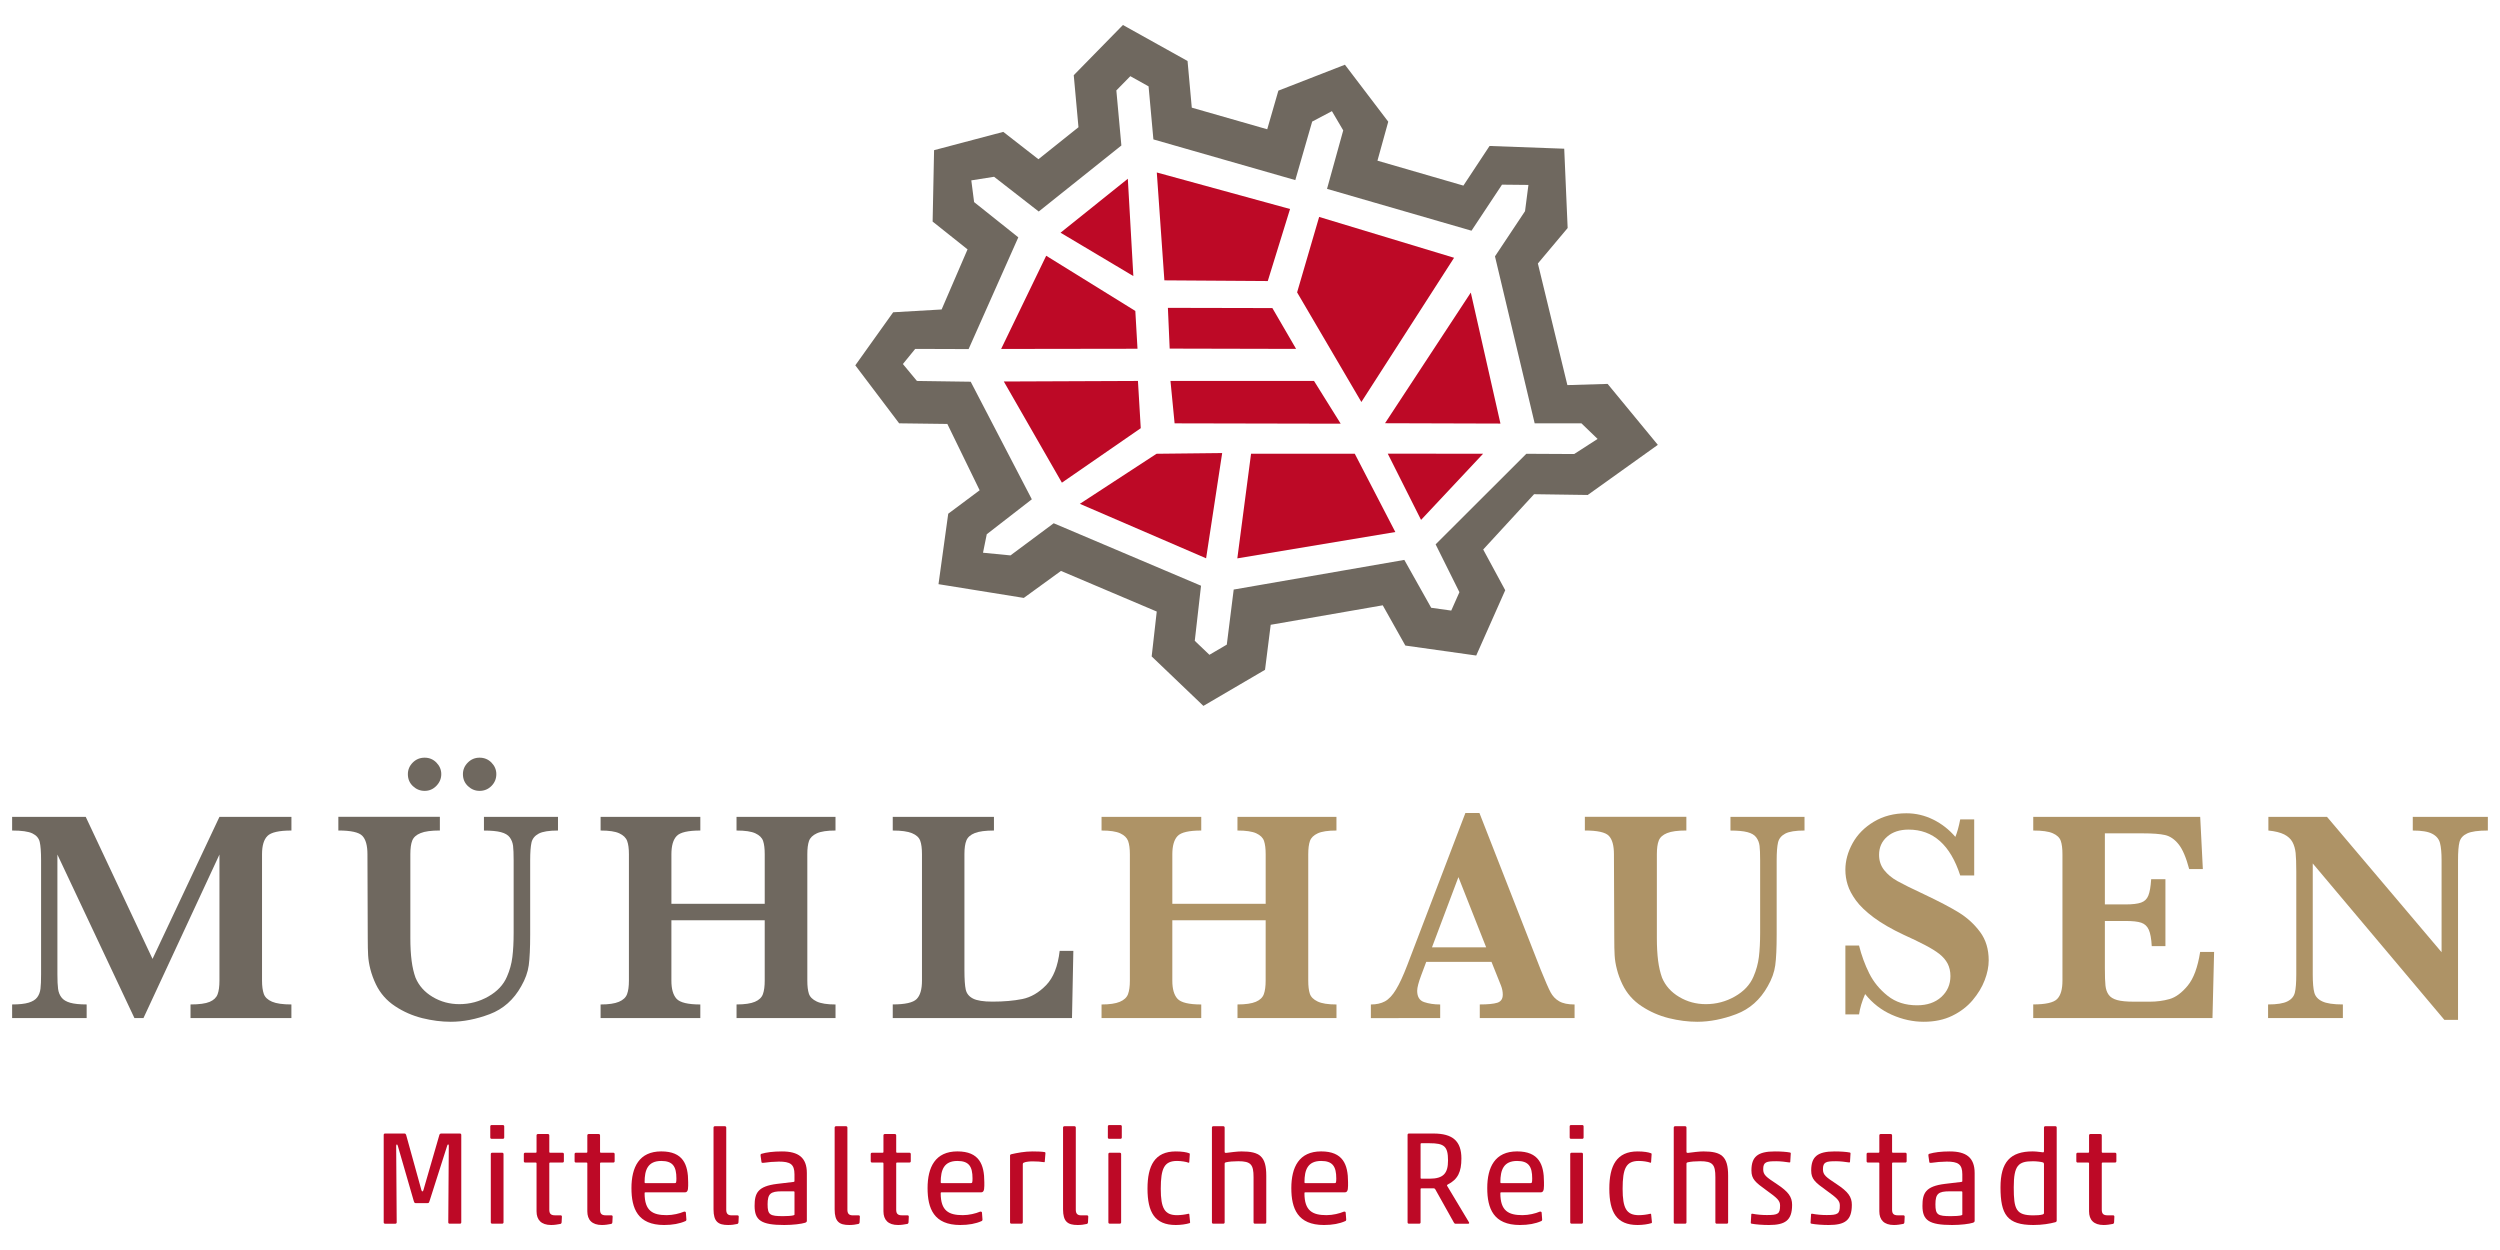 <?xml version="1.0" encoding="utf-8"?>
<!-- Generator: Adobe Illustrator 15.0.0, SVG Export Plug-In  -->
<!DOCTYPE svg PUBLIC "-//W3C//DTD SVG 1.1//EN" "http://www.w3.org/Graphics/SVG/1.1/DTD/svg11.dtd">
<svg version="1.1"
	 xmlns="http://www.w3.org/2000/svg" xmlns:xlink="http://www.w3.org/1999/xlink" xmlns:a="http://ns.adobe.com/AdobeSVGViewerExtensions/3.0/"
	 x="0px" y="0px" width="100px" height="50px" viewBox="-0.485 -1 100 50" enable-background="new -0.485 -1 100 50"
	 xml:space="preserve">
<defs>
</defs>
<path fill-rule="evenodd" clip-rule="evenodd" fill="#BD0926" d="M17.091,44.394c0.005-0.026,0.037-0.053,0.068-0.053h0.754
	c0.031,0,0.053,0.021,0.053,0.053v3.501c0,0.031-0.021,0.053-0.053,0.053h-0.414c-0.032,0-0.053-0.021-0.053-0.053l0.021-3.061
	c0-0.048-0.005-0.053-0.026-0.053c-0.021,0-0.031,0.016-0.042,0.059l-0.7,2.195c-0.026,0.079-0.032,0.09-0.091,0.09h-0.439
	c-0.064,0-0.074,0-0.102-0.08l-0.636-2.2c-0.017-0.054-0.021-0.063-0.043-0.063c-0.021,0-0.026,0.016-0.026,0.074l0.021,3.039
	c0,0.031-0.021,0.053-0.053,0.053h-0.414c-0.032,0-0.053-0.021-0.053-0.053v-3.501c0-0.032,0.021-0.053,0.053-0.053h0.785
	c0.031,0,0.048,0.026,0.059,0.053l0.609,2.201c0.016,0.048,0.021,0.058,0.042,0.058c0.021,0,0.032-0.01,0.043-0.058L17.091,44.394z"
	/>
<path fill-rule="evenodd" clip-rule="evenodd" fill="#BD0926" d="M19.18,44.553c-0.032,0-0.054-0.021-0.054-0.053v-0.445
	c0-0.032,0.021-0.053,0.054-0.053h0.45c0.032,0,0.054,0.021,0.054,0.053V44.5c0,0.031-0.021,0.053-0.054,0.053H19.18z M19.2,47.947
	c-0.031,0-0.053-0.021-0.053-0.053v-2.732c0-0.031,0.021-0.053,0.053-0.053h0.403c0.032,0,0.053,0.021,0.053,0.053v2.732
	c0,0.031-0.021,0.053-0.053,0.053H19.2z"/>
<path fill-rule="evenodd" clip-rule="evenodd" fill="#BD0926" d="M21.561,48c-0.398,0-0.584-0.207-0.584-0.547v-1.92
	c0-0.021-0.011-0.031-0.031-0.031h-0.425c-0.031,0-0.053-0.021-0.053-0.053v-0.287c0-0.031,0.021-0.053,0.053-0.053h0.425
	c0.021,0,0.031-0.01,0.031-0.031v-0.663c0-0.032,0.021-0.054,0.054-0.054h0.402c0.032,0,0.054,0.021,0.054,0.054v0.663
	c0,0.021,0.011,0.031,0.031,0.031h0.499c0.031,0,0.053,0.021,0.053,0.053v0.287c0,0.031-0.021,0.053-0.053,0.053h-0.499
	c-0.021,0-0.031,0.011-0.031,0.031v1.857c0,0.158,0.063,0.223,0.233,0.223h0.217c0.026,0,0.054,0.01,0.054,0.053l-0.011,0.223
	c0,0.031-0.021,0.063-0.048,0.068C21.82,47.979,21.688,48,21.561,48"/>
<path fill-rule="evenodd" clip-rule="evenodd" fill="#BD0926" d="M23.591,48c-0.397,0-0.583-0.207-0.583-0.547v-1.92
	c0-0.021-0.011-0.031-0.032-0.031h-0.424c-0.032,0-0.053-0.021-0.053-0.053v-0.287c0-0.031,0.021-0.053,0.053-0.053h0.424
	c0.021,0,0.032-0.01,0.032-0.031v-0.663c0-0.032,0.021-0.054,0.053-0.054h0.403c0.031,0,0.053,0.021,0.053,0.054v0.663
	c0,0.021,0.011,0.031,0.032,0.031h0.498c0.032,0,0.054,0.021,0.054,0.053v0.287c0,0.031-0.021,0.053-0.054,0.053h-0.498
	c-0.021,0-0.032,0.011-0.032,0.031v1.857c0,0.158,0.063,0.223,0.233,0.223h0.218c0.026,0,0.053,0.01,0.053,0.053l-0.011,0.223
	c0,0.031-0.021,0.063-0.048,0.068C23.851,47.979,23.719,48,23.591,48"/>
<path fill-rule="evenodd" clip-rule="evenodd" fill="#BD0926" d="M26.078,48c-1.056,0-1.305-0.663-1.305-1.475
	c0-0.838,0.308-1.469,1.193-1.469c0.875,0,1.076,0.525,1.076,1.23v0.148c0,0.212-0.048,0.26-0.138,0.26H25.33
	c-0.026,0-0.031,0.011-0.031,0.037c0,0.705,0.323,0.875,0.885,0.875c0.25,0,0.521-0.068,0.685-0.138
	c0.011,0,0.021-0.005,0.026-0.005c0.026,0,0.043,0.01,0.054,0.031l0.021,0.281c0,0.006,0,0.01,0,0.016
	c0,0.021-0.011,0.043-0.037,0.053C26.704,47.947,26.417,48,26.078,48 M25.33,46.324h1.178c0.048,0,0.063-0.011,0.063-0.186
	c0-0.478-0.144-0.7-0.604-0.7c-0.541,0-0.668,0.36-0.668,0.849C25.299,46.309,25.304,46.324,25.33,46.324z"/>
<path fill-rule="evenodd" clip-rule="evenodd" fill="#BD0926" d="M28.639,48c-0.397,0-0.583-0.133-0.583-0.626v-3.272
	c0-0.031,0.021-0.053,0.053-0.053h0.403c0.031,0,0.053,0.021,0.053,0.053v3.289c0,0.158,0.069,0.223,0.218,0.223h0.228
	c0.027,0,0.054,0.01,0.054,0.053l-0.011,0.223c0,0.031-0.021,0.063-0.048,0.068C28.894,47.984,28.782,48,28.639,48"/>
<path fill-rule="evenodd" clip-rule="evenodd" fill="#BD0926" d="M30.055,45.513c-0.032,0.005-0.074,0.005-0.08-0.026l-0.037-0.26
	c-0.005-0.032,0-0.064,0.032-0.074c0.201-0.059,0.467-0.096,0.822-0.096c0.657,0,0.997,0.244,0.997,0.865v1.908
	c0,0.031-0.011,0.059-0.069,0.08C31.571,47.957,31.242,48,30.887,48c-0.923,0-1.188-0.186-1.188-0.764
	c0-0.51,0.122-0.785,0.901-0.881l0.663-0.079c0.021-0.005,0.031-0.011,0.031-0.032v-0.27c0-0.408-0.169-0.51-0.625-0.51
	C30.479,45.465,30.225,45.486,30.055,45.513 M31.295,46.685c0-0.021-0.01-0.032-0.031-0.032h-0.482
	c-0.446,0-0.563,0.096-0.563,0.521c0,0.419,0.09,0.472,0.62,0.472c0.148,0,0.329-0.01,0.409-0.031
	c0.042-0.012,0.047-0.021,0.047-0.037V46.685z"/>
<path fill-rule="evenodd" clip-rule="evenodd" fill="#BD0926" d="M33.485,48c-0.398,0-0.584-0.133-0.584-0.626v-3.272
	c0-0.031,0.021-0.053,0.054-0.053h0.402c0.032,0,0.054,0.021,0.054,0.053v3.289c0,0.158,0.068,0.223,0.217,0.223h0.229
	c0.026,0,0.053,0.01,0.053,0.053l-0.011,0.223c0,0.031-0.021,0.063-0.048,0.068C33.739,47.984,33.628,48,33.485,48"/>
<path fill-rule="evenodd" clip-rule="evenodd" fill="#BD0926" d="M35.437,48c-0.398,0-0.584-0.207-0.584-0.547v-1.92
	c0-0.021-0.011-0.031-0.031-0.031h-0.425c-0.031,0-0.053-0.021-0.053-0.053v-0.287c0-0.031,0.021-0.053,0.053-0.053h0.425
	c0.021,0,0.031-0.01,0.031-0.031v-0.663c0-0.032,0.021-0.054,0.054-0.054h0.402c0.032,0,0.054,0.021,0.054,0.054v0.663
	c0,0.021,0.011,0.031,0.031,0.031h0.499c0.031,0,0.053,0.021,0.053,0.053v0.287c0,0.031-0.021,0.053-0.053,0.053h-0.499
	c-0.021,0-0.031,0.011-0.031,0.031v1.857c0,0.158,0.063,0.223,0.233,0.223h0.217c0.026,0,0.054,0.01,0.054,0.053l-0.011,0.223
	c0,0.031-0.021,0.063-0.048,0.068C35.696,47.979,35.563,48,35.437,48"/>
<path fill-rule="evenodd" clip-rule="evenodd" fill="#BD0926" d="M37.923,48c-1.055,0-1.305-0.663-1.305-1.475
	c0-0.838,0.308-1.469,1.193-1.469c0.875,0,1.077,0.525,1.077,1.23v0.148c0,0.212-0.048,0.26-0.138,0.26h-1.575
	c-0.027,0-0.032,0.011-0.032,0.037c0,0.705,0.323,0.875,0.886,0.875c0.249,0,0.52-0.068,0.684-0.138
	c0.011,0,0.021-0.005,0.027-0.005c0.026,0,0.042,0.01,0.053,0.031l0.021,0.281c0,0.006,0,0.01,0,0.016
	c0,0.021-0.011,0.043-0.037,0.053C38.549,47.947,38.263,48,37.923,48 M37.176,46.324h1.177c0.048,0,0.063-0.011,0.063-0.186
	c0-0.478-0.143-0.7-0.604-0.7c-0.541,0-0.668,0.36-0.668,0.849C37.144,46.309,37.148,46.324,37.176,46.324z"/>
<path fill-rule="evenodd" clip-rule="evenodd" fill="#BD0926" d="M39.97,45.168c0.233-0.053,0.535-0.111,0.843-0.111
	c0.165,0,0.372,0.006,0.488,0.026c0.026,0.005,0.032,0.017,0.032,0.042l-0.027,0.34c0,0.016-0.01,0.027-0.037,0.021
	c-0.132-0.021-0.275-0.031-0.45-0.031c-0.096,0-0.276,0.01-0.355,0.053c-0.032,0.016-0.037,0.037-0.037,0.063v2.323
	c0,0.037-0.026,0.058-0.063,0.053H39.97c-0.032,0-0.053-0.021-0.053-0.053v-2.674C39.917,45.189,39.938,45.174,39.97,45.168"/>
<path fill-rule="evenodd" clip-rule="evenodd" fill="#BD0926" d="M42.621,48c-0.397,0-0.584-0.133-0.584-0.626v-3.272
	c0-0.031,0.021-0.053,0.054-0.053h0.403c0.031,0,0.053,0.021,0.053,0.053v3.289c0,0.158,0.068,0.223,0.217,0.223h0.229
	c0.026,0,0.053,0.01,0.053,0.053l-0.011,0.223c0,0.031-0.021,0.063-0.048,0.068C42.875,47.984,42.764,48,42.621,48"/>
<path fill-rule="evenodd" clip-rule="evenodd" fill="#BD0926" d="M43.883,44.553c-0.032,0-0.054-0.021-0.054-0.053l0.001-0.445
	c0-0.032,0.021-0.053,0.053-0.053h0.45c0.032,0,0.054,0.021,0.054,0.053V44.5c0,0.031-0.021,0.053-0.054,0.053H43.883z
	 M43.904,47.947c-0.032,0-0.054-0.021-0.054-0.053v-2.732c0-0.031,0.021-0.053,0.054-0.053h0.402c0.032,0,0.054,0.021,0.054,0.053
	v2.732c0,0.031-0.021,0.053-0.054,0.053H43.904z"/>
<path fill-rule="evenodd" clip-rule="evenodd" fill="#BD0926" d="M46.545,48c-0.838,0-1.13-0.51-1.13-1.453
	c0-0.923,0.292-1.49,1.13-1.49c0.249,0,0.435,0.031,0.541,0.074c0.016,0.006,0.021,0.011,0.021,0.037l-0.021,0.318
	c0,0.016-0.011,0.031-0.032,0.021c-0.101-0.037-0.286-0.069-0.456-0.069c-0.509,0-0.652,0.286-0.652,1.114
	c0,0.779,0.153,1.055,0.652,1.055c0.148,0,0.329-0.026,0.435-0.053c0.021-0.006,0.048-0.011,0.054,0.016l0.031,0.313
	c0.006,0.027-0.005,0.037-0.021,0.043C46.958,47.969,46.751,48,46.545,48"/>
<path fill-rule="evenodd" clip-rule="evenodd" fill="#BD0926" d="M47.992,44.102c0-0.031,0.021-0.053,0.053-0.053h0.403
	c0.031,0,0.053,0.021,0.053,0.053v0.971c0,0.031,0.016,0.043,0.059,0.043c0.164-0.021,0.445-0.059,0.615-0.059
	c0.727,0,0.991,0.196,0.991,0.971v1.867c0,0.031-0.021,0.053-0.053,0.053H49.71c-0.031,0-0.053-0.021-0.053-0.053v-1.809
	c0-0.499-0.101-0.637-0.61-0.637c-0.196,0-0.376,0.016-0.493,0.043c-0.037,0.01-0.053,0.021-0.053,0.058v2.345
	c0,0.031-0.021,0.053-0.053,0.053h-0.403c-0.032,0-0.053-0.021-0.053-0.053V44.102z"/>
<path fill-rule="evenodd" clip-rule="evenodd" fill="#BD0926" d="M52.473,48c-1.056,0-1.305-0.663-1.305-1.475
	c0-0.838,0.308-1.469,1.193-1.469c0.875,0,1.076,0.525,1.076,1.23v0.148c0,0.212-0.048,0.26-0.138,0.26h-1.575
	c-0.026,0-0.031,0.011-0.031,0.037c0,0.705,0.323,0.875,0.885,0.875c0.25,0,0.521-0.068,0.685-0.138
	c0.011,0,0.021-0.005,0.026-0.005c0.027,0,0.043,0.01,0.053,0.031l0.021,0.281c0,0.006,0,0.01,0,0.016
	c0,0.021-0.011,0.043-0.037,0.053C53.099,47.947,52.812,48,52.473,48 M51.725,46.324h1.178c0.048,0,0.063-0.011,0.063-0.186
	c0-0.478-0.144-0.7-0.604-0.7c-0.541,0-0.668,0.36-0.668,0.849C51.693,46.309,51.698,46.324,51.725,46.324z"/>
<path fill-rule="evenodd" clip-rule="evenodd" fill="#BD0926" d="M56.921,46.563c-0.01-0.016-0.031-0.026-0.053-0.031H56.37
	c-0.021,0-0.032,0.01-0.032,0.031v1.332c0,0.031-0.021,0.053-0.053,0.053h-0.414c-0.031,0-0.053-0.021-0.053-0.053v-3.501
	c0-0.032,0.021-0.053,0.053-0.053h0.981c0.764,0,1.119,0.297,1.119,0.997c0,0.535-0.139,0.838-0.552,1.045
	c-0.011,0.005-0.032,0.031-0.021,0.047l0.875,1.459c0.021,0.031,0.006,0.059-0.026,0.059h-0.515c-0.031,0-0.042-0.016-0.063-0.048
	L56.921,46.563z M57.436,45.418c0-0.568-0.154-0.689-0.742-0.689H56.37c-0.021,0-0.032,0.01-0.032,0.031v1.357
	c0,0.021,0.011,0.031,0.032,0.031h0.323C57.261,46.148,57.436,45.926,57.436,45.418z"/>
<path fill-rule="evenodd" clip-rule="evenodd" fill="#BD0926" d="M60.31,48c-1.056,0-1.305-0.663-1.305-1.475
	c0-0.838,0.308-1.469,1.193-1.469c0.875,0,1.076,0.525,1.076,1.23v0.148c0,0.212-0.048,0.26-0.138,0.26h-1.575
	c-0.026,0-0.032,0.011-0.032,0.037c0,0.705,0.324,0.875,0.887,0.875c0.249,0,0.52-0.068,0.684-0.138
	c0.011,0,0.021-0.005,0.026-0.005c0.026,0,0.043,0.01,0.054,0.031l0.021,0.281c0,0.006,0,0.01,0,0.016
	c0,0.021-0.011,0.043-0.037,0.053C60.936,47.947,60.649,48,60.31,48 M59.562,46.324h1.178c0.047,0,0.063-0.011,0.063-0.186
	c0-0.478-0.144-0.7-0.604-0.7c-0.541,0-0.669,0.36-0.669,0.849C59.529,46.309,59.535,46.324,59.562,46.324z"/>
<path fill-rule="evenodd" clip-rule="evenodd" fill="#BD0926" d="M62.355,44.553c-0.031,0-0.053-0.021-0.053-0.053v-0.445
	c0-0.032,0.021-0.053,0.053-0.053h0.451c0.032,0,0.053,0.021,0.053,0.053V44.5c0,0.031-0.021,0.053-0.053,0.053H62.355z
	 M62.377,47.947c-0.032,0-0.053-0.021-0.053-0.053v-2.732c0-0.031,0.021-0.053,0.053-0.053h0.403c0.031,0,0.053,0.021,0.053,0.053
	v2.732c0,0.031-0.021,0.053-0.053,0.053H62.377z"/>
<path fill-rule="evenodd" clip-rule="evenodd" fill="#BD0926" d="M65.018,48c-0.838,0-1.13-0.51-1.13-1.453
	c0-0.923,0.292-1.49,1.13-1.49c0.25,0,0.435,0.031,0.541,0.074c0.016,0.006,0.021,0.011,0.021,0.037l-0.021,0.318
	c0,0.016-0.011,0.031-0.031,0.021c-0.102-0.037-0.287-0.069-0.457-0.069c-0.509,0-0.651,0.286-0.651,1.114
	c0,0.779,0.153,1.055,0.651,1.055c0.149,0,0.329-0.026,0.436-0.053c0.021-0.006,0.048-0.011,0.053,0.016l0.032,0.313
	c0.005,0.027-0.006,0.037-0.021,0.043C65.432,47.969,65.225,48,65.018,48"/>
<path fill-rule="evenodd" clip-rule="evenodd" fill="#BD0926" d="M66.465,44.102c0-0.031,0.021-0.053,0.053-0.053h0.403
	c0.032,0,0.053,0.021,0.053,0.053v0.971c0,0.031,0.017,0.043,0.059,0.043c0.165-0.021,0.446-0.059,0.615-0.059
	c0.727,0,0.992,0.196,0.992,0.971v1.867c0,0.031-0.021,0.053-0.054,0.053h-0.402c-0.032,0-0.054-0.021-0.054-0.053v-1.809
	c0-0.499-0.101-0.637-0.609-0.637c-0.196,0-0.377,0.016-0.493,0.043c-0.037,0.01-0.054,0.021-0.054,0.058v2.345
	c0,0.031-0.021,0.053-0.053,0.053h-0.403c-0.031,0-0.053-0.021-0.053-0.053V44.102z"/>
<path fill-rule="evenodd" clip-rule="evenodd" fill="#BD0926" d="M69.577,47.947c-0.016-0.006-0.031-0.011-0.031-0.037l0.021-0.34
	c0-0.016,0.021-0.026,0.043-0.021c0.186,0.037,0.403,0.053,0.578,0.053c0.456,0,0.53-0.047,0.53-0.381
	c0-0.197-0.111-0.297-0.547-0.61c-0.435-0.313-0.599-0.445-0.599-0.79c0-0.547,0.244-0.764,0.938-0.764
	c0.249,0,0.462,0.016,0.604,0.043c0.016,0.004,0.032,0.01,0.032,0.037l-0.021,0.339c0,0.017-0.021,0.026-0.043,0.021
	c-0.137-0.021-0.339-0.048-0.514-0.048c-0.393,0-0.525,0.026-0.525,0.318c0,0.232,0.117,0.313,0.552,0.6
	c0.456,0.302,0.604,0.508,0.604,0.826C71.2,47.82,70.919,48,70.272,48C70.022,48,69.742,47.979,69.577,47.947"/>
<path fill-rule="evenodd" clip-rule="evenodd" fill="#BD0926" d="M71.969,47.947c-0.016-0.006-0.032-0.011-0.032-0.037l0.021-0.34
	c0-0.016,0.021-0.026,0.043-0.021c0.186,0.037,0.402,0.053,0.578,0.053c0.455,0,0.53-0.047,0.53-0.381
	c0-0.197-0.111-0.297-0.547-0.61c-0.435-0.313-0.599-0.445-0.599-0.79c0-0.547,0.243-0.764,0.938-0.764
	c0.249,0,0.461,0.016,0.604,0.043c0.016,0.004,0.031,0.01,0.031,0.037l-0.021,0.339c0,0.017-0.021,0.026-0.043,0.021
	c-0.138-0.021-0.339-0.048-0.514-0.048c-0.393,0-0.525,0.026-0.525,0.318c0,0.232,0.116,0.313,0.551,0.6
	c0.457,0.302,0.605,0.508,0.605,0.826c0,0.627-0.281,0.807-0.928,0.807C72.414,48,72.133,47.979,71.969,47.947"/>
<path fill-rule="evenodd" clip-rule="evenodd" fill="#BD0926" d="M75.272,48c-0.398,0-0.584-0.207-0.584-0.547v-1.92
	c0-0.021-0.01-0.031-0.031-0.031h-0.425c-0.031,0-0.053-0.021-0.053-0.053v-0.287c0-0.031,0.021-0.053,0.053-0.053h0.425
	c0.021,0,0.031-0.01,0.031-0.031v-0.663c0-0.032,0.021-0.054,0.054-0.054h0.402c0.032,0,0.054,0.021,0.054,0.054v0.663
	c0,0.021,0.01,0.031,0.031,0.031h0.499c0.031,0,0.053,0.021,0.053,0.053v0.287c0,0.031-0.021,0.053-0.053,0.053h-0.499
	c-0.021,0-0.031,0.011-0.031,0.031v1.857c0,0.158,0.063,0.223,0.233,0.223h0.217c0.026,0,0.054,0.01,0.054,0.053l-0.011,0.223
	c0,0.031-0.021,0.063-0.048,0.068C75.532,47.979,75.399,48,75.272,48"/>
<path fill-rule="evenodd" clip-rule="evenodd" fill="#BD0926" d="M76.768,45.513c-0.032,0.005-0.075,0.005-0.08-0.026l-0.037-0.26
	c-0.005-0.032,0-0.064,0.032-0.074c0.201-0.059,0.467-0.096,0.822-0.096c0.657,0,0.996,0.244,0.996,0.865v1.908
	c0,0.031-0.01,0.059-0.068,0.08C78.284,47.957,77.955,48,77.601,48c-0.923,0-1.188-0.186-1.188-0.764
	c0-0.51,0.122-0.785,0.901-0.881l0.663-0.079c0.021-0.005,0.031-0.011,0.031-0.032v-0.27c0-0.408-0.169-0.51-0.625-0.51
	C77.191,45.465,76.938,45.486,76.768,45.513 M78.008,46.685c0-0.021-0.01-0.032-0.031-0.032h-0.482
	c-0.445,0-0.563,0.096-0.563,0.521c0,0.419,0.09,0.472,0.621,0.472c0.148,0,0.328-0.01,0.408-0.031
	c0.042-0.012,0.047-0.021,0.047-0.037V46.685z"/>
<path fill-rule="evenodd" clip-rule="evenodd" fill="#BD0926" d="M79.535,46.494c0-1.008,0.387-1.438,1.288-1.438
	c0.181,0,0.351,0.037,0.414,0.037c0.032,0,0.037-0.021,0.037-0.048v-0.944c0-0.031,0.021-0.053,0.054-0.053h0.402
	c0.032,0,0.053,0.021,0.053,0.053v3.724c0,0.032-0.021,0.053-0.053,0.063C81.514,47.947,81.205,48,80.851,48
	C79.8,48,79.535,47.581,79.535,46.494 M81.274,45.561c0-0.027-0.011-0.053-0.037-0.063c-0.074-0.026-0.255-0.048-0.403-0.048
	c-0.583,0-0.769,0.159-0.769,1.045c0,0.88,0.09,1.119,0.785,1.119c0.116,0,0.286-0.006,0.376-0.037
	c0.043-0.017,0.048-0.037,0.048-0.059V45.561z"/>
<path fill-rule="evenodd" clip-rule="evenodd" fill="#BD0926" d="M83.66,48c-0.397,0-0.583-0.207-0.583-0.547v-1.92
	c0-0.021-0.011-0.031-0.032-0.031h-0.424c-0.032,0-0.053-0.021-0.053-0.053v-0.287c0-0.031,0.021-0.053,0.053-0.053h0.424
	c0.021,0,0.032-0.01,0.032-0.031v-0.663c0-0.032,0.021-0.054,0.053-0.054h0.403c0.032,0,0.053,0.021,0.053,0.054v0.663
	c0,0.021,0.011,0.031,0.032,0.031h0.498c0.032,0,0.054,0.021,0.054,0.053v0.287c0,0.031-0.021,0.053-0.054,0.053h-0.498
	c-0.021,0-0.032,0.011-0.032,0.031v1.857c0,0.158,0.063,0.223,0.233,0.223h0.218c0.026,0,0.053,0.01,0.053,0.053l-0.011,0.223
	c0,0.031-0.021,0.063-0.048,0.068C83.92,47.979,83.788,48,83.66,48"/>
<path fill-rule="evenodd" clip-rule="evenodd" fill="#6F685F" d="M11.172,39.723H7.136v-0.545c0.348,0,0.603-0.035,0.766-0.104
	c0.162-0.069,0.268-0.17,0.317-0.303c0.05-0.132,0.074-0.313,0.074-0.544v-5.045l-3.039,6.541H4.892l-3.081-6.541v4.791
	c0,0.253,0.009,0.447,0.027,0.581c0.018,0.135,0.063,0.249,0.137,0.345c0.072,0.095,0.188,0.165,0.347,0.211
	c0.158,0.045,0.378,0.068,0.659,0.068v0.545H0v-0.545c0.285,0,0.506-0.024,0.662-0.072c0.156-0.047,0.271-0.118,0.342-0.213
	c0.071-0.096,0.114-0.209,0.13-0.342c0.017-0.133,0.024-0.325,0.024-0.578v-4.56c0-0.34-0.019-0.585-0.054-0.735
	s-0.134-0.265-0.294-0.342S0.38,32.221,0,32.221v-0.547h2.944l2.672,5.682l2.677-5.682h2.879v0.547
	c-0.495,0-0.814,0.072-0.959,0.217s-0.217,0.389-0.217,0.732v5.057c0,0.219,0.024,0.395,0.071,0.529
	c0.048,0.135,0.158,0.238,0.33,0.312s0.43,0.11,0.774,0.11V39.723z"/>
<path fill-rule="evenodd" clip-rule="evenodd" fill="#6F685F" d="M21.837,32.221c-0.359,0-0.618,0.041-0.774,0.124
	s-0.252,0.202-0.288,0.356c-0.035,0.154-0.053,0.392-0.053,0.712v2.968c0,0.547-0.02,0.957-0.057,1.232
	c-0.038,0.275-0.138,0.553-0.3,0.834c-0.301,0.542-0.722,0.915-1.262,1.119c-0.54,0.203-1.06,0.305-1.558,0.305
	c-0.368,0-0.747-0.049-1.138-0.145c-0.39-0.098-0.753-0.256-1.089-0.479c-0.336-0.221-0.592-0.512-0.766-0.872
	c-0.095-0.198-0.168-0.397-0.22-0.597s-0.082-0.388-0.092-0.564c-0.01-0.176-0.015-0.406-0.015-0.691l-0.012-3.354
	c0-0.348-0.068-0.594-0.205-0.736s-0.456-0.213-0.959-0.213v-0.547h4.061v0.547c-0.345,0-0.602,0.034-0.771,0.104
	c-0.171,0.068-0.281,0.168-0.333,0.297s-0.077,0.312-0.077,0.549v3.354c0,0.345,0.017,0.646,0.051,0.906
	c0.033,0.259,0.086,0.484,0.157,0.68c0.135,0.32,0.363,0.576,0.686,0.768c0.323,0.192,0.678,0.288,1.065,0.288
	c0.416,0,0.803-0.102,1.161-0.306c0.357-0.203,0.606-0.468,0.744-0.793c0.111-0.252,0.184-0.515,0.217-0.786
	c0.034-0.271,0.051-0.595,0.051-0.97v-2.897c0-0.261-0.008-0.455-0.023-0.581c-0.017-0.127-0.06-0.238-0.131-0.336
	s-0.189-0.167-0.354-0.211c-0.164-0.043-0.391-0.064-0.68-0.064v-0.547h2.962V32.221z M17.166,29.965
	c0,0.178-0.065,0.334-0.196,0.469s-0.287,0.201-0.469,0.201c-0.179,0-0.335-0.063-0.469-0.189c-0.135-0.127-0.202-0.287-0.202-0.48
	c0-0.178,0.065-0.332,0.195-0.463c0.131-0.131,0.289-0.196,0.476-0.196c0.186,0,0.343,0.066,0.472,0.198
	C17.102,29.637,17.166,29.791,17.166,29.965z M19.368,29.965c0,0.186-0.065,0.344-0.196,0.475s-0.289,0.195-0.475,0.195
	c-0.174,0-0.329-0.063-0.463-0.189c-0.135-0.127-0.202-0.287-0.202-0.48c0-0.178,0.065-0.332,0.196-0.463
	c0.13-0.131,0.286-0.196,0.469-0.196c0.189,0,0.349,0.066,0.478,0.198C19.304,29.637,19.368,29.791,19.368,29.965z"/>
<path fill-rule="evenodd" clip-rule="evenodd" fill="#6F685F" d="M32.936,39.723h-3.959v-0.545c0.324,0,0.57-0.036,0.736-0.107
	s0.273-0.174,0.32-0.309c0.048-0.135,0.071-0.313,0.071-0.535v-2.415h-3.733v2.415c0,0.333,0.069,0.574,0.207,0.725
	c0.139,0.15,0.455,0.227,0.95,0.227v0.545h-3.989v-0.545c0.321,0,0.565-0.036,0.733-0.107s0.277-0.173,0.326-0.306
	c0.05-0.133,0.074-0.312,0.074-0.538V33.17c0-0.226-0.023-0.402-0.071-0.531c-0.047-0.129-0.152-0.23-0.314-0.306
	s-0.411-0.112-0.748-0.112v-0.547h3.989v0.547c-0.49,0-0.807,0.072-0.946,0.219c-0.141,0.146-0.211,0.391-0.211,0.73v1.982h3.733
	V33.17c0-0.226-0.021-0.402-0.065-0.531c-0.043-0.129-0.146-0.23-0.309-0.306s-0.413-0.112-0.754-0.112v-0.547h3.959v0.547
	c-0.336,0-0.585,0.037-0.747,0.112c-0.163,0.075-0.267,0.177-0.313,0.306c-0.045,0.129-0.067,0.306-0.067,0.531v5.057
	c0,0.219,0.021,0.392,0.062,0.52c0.042,0.129,0.146,0.233,0.313,0.313c0.166,0.079,0.417,0.119,0.753,0.119V39.723z"/>
<path fill-rule="evenodd" clip-rule="evenodd" fill="#6F685F" d="M42.449,37.034l-0.054,2.688h-7.17v-0.545
	c0.494,0,0.813-0.072,0.955-0.215c0.143-0.142,0.214-0.387,0.214-0.736V33.17c0-0.233-0.023-0.414-0.071-0.543
	c-0.047-0.129-0.157-0.229-0.329-0.3s-0.429-0.106-0.769-0.106v-0.547h4.048v0.547c-0.336,0-0.591,0.033-0.763,0.1
	c-0.172,0.068-0.285,0.166-0.338,0.295c-0.054,0.129-0.08,0.313-0.08,0.555v4.63c0,0.364,0.018,0.626,0.053,0.784
	c0.036,0.158,0.133,0.277,0.291,0.358s0.418,0.122,0.777,0.122c0.455,0,0.854-0.035,1.196-0.104c0.343-0.07,0.659-0.254,0.95-0.553
	s0.472-0.756,0.543-1.374H42.449z"/>
<path fill-rule="evenodd" clip-rule="evenodd" fill="#AE9366" d="M52.974,39.723h-3.959v-0.545c0.324,0,0.569-0.036,0.735-0.107
	s0.273-0.174,0.32-0.309c0.048-0.135,0.071-0.313,0.071-0.535l0.001-2.415h-3.734v2.415c0,0.333,0.069,0.574,0.208,0.725
	c0.138,0.15,0.455,0.227,0.949,0.227v0.545h-3.988v-0.545c0.32,0,0.564-0.036,0.732-0.107s0.277-0.173,0.327-0.306
	c0.049-0.133,0.074-0.312,0.074-0.538V33.17c0-0.226-0.024-0.402-0.071-0.531c-0.048-0.129-0.152-0.23-0.315-0.306
	c-0.162-0.075-0.411-0.112-0.747-0.112v-0.547h3.988v0.547c-0.49,0-0.806,0.072-0.946,0.219s-0.211,0.391-0.211,0.73v1.982h3.734
	V33.17c0-0.226-0.022-0.402-0.066-0.531c-0.043-0.129-0.146-0.23-0.309-0.306c-0.162-0.075-0.413-0.112-0.754-0.112l0.001-0.547
	h3.959v0.547c-0.337,0-0.586,0.037-0.748,0.112s-0.267,0.177-0.312,0.306c-0.046,0.129-0.068,0.306-0.068,0.531v5.057
	c0,0.219,0.021,0.392,0.063,0.52c0.041,0.129,0.146,0.233,0.312,0.313s0.417,0.119,0.754,0.119V39.723z"/>
<path fill-rule="evenodd" clip-rule="evenodd" fill="#AE9366" d="M62.499,39.723h-3.793v-0.545c0.32,0,0.554-0.023,0.7-0.068
	c0.146-0.047,0.22-0.154,0.22-0.324c0-0.119-0.023-0.239-0.071-0.361l-0.38-0.95h-2.611l-0.196,0.522
	c-0.11,0.293-0.166,0.504-0.166,0.635c0,0.237,0.092,0.389,0.276,0.451c0.184,0.063,0.398,0.096,0.644,0.096v0.545H54.35v-0.545
	c0.222,0,0.409-0.042,0.563-0.125c0.154-0.084,0.302-0.24,0.442-0.473c0.141-0.23,0.292-0.559,0.454-0.982l2.321-6.078h0.563
	l2.451,6.269c0.179,0.443,0.31,0.743,0.393,0.899s0.197,0.277,0.344,0.361c0.146,0.086,0.353,0.129,0.617,0.129V39.723z
	 M58.961,36.892l-1.109-2.808l-1.057,2.808H58.961z"/>
<path fill-rule="evenodd" clip-rule="evenodd" fill="#AE9366" d="M71.698,32.221c-0.36,0-0.618,0.041-0.775,0.124
	c-0.155,0.083-0.252,0.202-0.287,0.356c-0.036,0.154-0.054,0.392-0.054,0.712v2.968c0,0.547-0.019,0.957-0.057,1.232
	c-0.037,0.275-0.137,0.553-0.299,0.834c-0.302,0.542-0.722,0.915-1.262,1.119c-0.54,0.203-1.06,0.305-1.559,0.305
	c-0.368,0-0.747-0.049-1.137-0.145c-0.39-0.098-0.753-0.256-1.089-0.479c-0.337-0.221-0.592-0.512-0.766-0.872
	c-0.096-0.198-0.169-0.397-0.22-0.597c-0.052-0.199-0.083-0.388-0.092-0.564c-0.011-0.176-0.015-0.406-0.015-0.691l-0.013-3.354
	c0-0.348-0.068-0.594-0.204-0.736c-0.137-0.143-0.457-0.213-0.959-0.213v-0.547h4.06v0.547c-0.344,0-0.602,0.034-0.771,0.104
	c-0.17,0.068-0.281,0.168-0.332,0.297c-0.052,0.129-0.077,0.312-0.077,0.549v3.354c0,0.345,0.017,0.646,0.05,0.906
	c0.034,0.259,0.087,0.484,0.158,0.68c0.134,0.32,0.362,0.576,0.686,0.768c0.322,0.192,0.678,0.288,1.065,0.288
	c0.415,0,0.802-0.102,1.16-0.306c0.358-0.203,0.606-0.468,0.745-0.793c0.11-0.252,0.183-0.515,0.217-0.786
	c0.033-0.271,0.05-0.595,0.05-0.97v-2.897c0-0.261-0.008-0.455-0.023-0.581c-0.016-0.127-0.06-0.238-0.131-0.336
	s-0.188-0.167-0.353-0.211c-0.164-0.043-0.391-0.064-0.68-0.064v-0.547h2.962V32.221z"/>
<path fill-rule="evenodd" clip-rule="evenodd" fill="#AE9366" d="M79.063,37.414c0,0.25-0.053,0.514-0.16,0.793
	c-0.106,0.278-0.268,0.546-0.483,0.801c-0.216,0.256-0.488,0.463-0.816,0.623s-0.709,0.24-1.14,0.24
	c-0.428,0-0.852-0.092-1.273-0.278s-0.778-0.464-1.071-0.831c-0.127,0.293-0.208,0.564-0.243,0.813H73.33V36.82h0.546
	c0.099,0.396,0.235,0.768,0.409,1.116c0.175,0.349,0.421,0.647,0.739,0.899s0.709,0.377,1.173,0.377c0.403,0,0.727-0.111,0.97-0.332
	c0.244-0.223,0.365-0.501,0.365-0.838c0-0.189-0.038-0.355-0.112-0.498c-0.075-0.143-0.185-0.271-0.327-0.383
	c-0.142-0.113-0.337-0.233-0.584-0.362c-0.248-0.128-0.529-0.265-0.846-0.407c-0.487-0.229-0.887-0.461-1.199-0.693
	c-0.313-0.234-0.55-0.461-0.71-0.68c-0.16-0.221-0.271-0.429-0.332-0.627c-0.062-0.197-0.092-0.397-0.092-0.6
	c0-0.359,0.097-0.715,0.29-1.065c0.194-0.351,0.479-0.637,0.852-0.86c0.375-0.224,0.807-0.336,1.298-0.336
	c0.376,0,0.733,0.084,1.074,0.252c0.341,0.169,0.635,0.399,0.885,0.692c0.071-0.167,0.137-0.399,0.195-0.7h0.559v2.243h-0.559
	c-0.396-1.223-1.084-1.834-2.065-1.834c-0.356,0-0.643,0.095-0.857,0.282c-0.216,0.188-0.324,0.43-0.324,0.727
	c0,0.234,0.067,0.437,0.202,0.609c0.135,0.172,0.312,0.318,0.531,0.441s0.575,0.299,1.065,0.528c0.594,0.281,1.058,0.524,1.393,0.73
	c0.334,0.206,0.617,0.465,0.849,0.777S79.063,36.971,79.063,37.414"/>
<path fill-rule="evenodd" clip-rule="evenodd" fill="#AE9366" d="M88.079,37.076l-0.065,2.646h-7.17v-0.545
	c0.494,0,0.813-0.072,0.955-0.215c0.143-0.142,0.214-0.387,0.214-0.736V33.17c0-0.229-0.022-0.408-0.068-0.537
	c-0.045-0.129-0.152-0.229-0.32-0.303s-0.429-0.109-0.78-0.109v-0.547h6.678l0.106,2.09h-0.546
	c-0.123-0.463-0.264-0.795-0.425-0.994c-0.16-0.199-0.34-0.322-0.54-0.368s-0.499-0.068-0.899-0.068H83.71v2.843h0.819
	c0.281,0,0.491-0.024,0.63-0.074c0.139-0.049,0.235-0.143,0.29-0.281c0.056-0.139,0.094-0.356,0.113-0.653h0.57v2.677h-0.547
	c-0.016-0.297-0.056-0.515-0.118-0.655c-0.063-0.141-0.163-0.234-0.3-0.282c-0.137-0.047-0.346-0.07-0.627-0.07H83.71v1.893
	c0,0.316,0.008,0.549,0.024,0.695c0.016,0.146,0.058,0.268,0.128,0.364c0.068,0.097,0.182,0.167,0.338,0.211
	s0.379,0.065,0.668,0.065h0.646c0.273,0,0.533-0.035,0.781-0.104c0.247-0.07,0.489-0.248,0.727-0.535s0.403-0.736,0.499-1.35H88.079
	z"/>
<path fill-rule="evenodd" clip-rule="evenodd" fill="#AE9366" d="M99.029,32.221c-0.384,0-0.658,0.038-0.825,0.115
	c-0.166,0.077-0.269,0.191-0.309,0.342c-0.039,0.15-0.059,0.396-0.059,0.735v6.382H97.29l-5.265-6.257v4.435
	c0,0.336,0.021,0.58,0.063,0.732c0.041,0.152,0.147,0.27,0.317,0.35c0.17,0.082,0.445,0.123,0.825,0.123v0.545h-2.992v-0.545
	c0.356,0,0.614-0.041,0.774-0.123c0.161-0.08,0.26-0.197,0.297-0.35c0.038-0.152,0.057-0.396,0.057-0.732v-4.108
	c0-0.332-0.009-0.581-0.026-0.747c-0.018-0.167-0.061-0.313-0.128-0.438c-0.067-0.124-0.177-0.225-0.329-0.303
	c-0.152-0.076-0.363-0.129-0.633-0.156v-0.547h2.345l4.583,5.414v-3.675c0-0.301-0.021-0.53-0.063-0.691
	c-0.041-0.16-0.145-0.284-0.309-0.37c-0.164-0.088-0.425-0.131-0.78-0.131v-0.547h3.003V32.221z"/>
<polygon fill-rule="evenodd" clip-rule="evenodd" fill="#BD0926" points="44.928,11.438 41.363,9.23 39.56,12.958 45.015,12.95 "/>
<polygon fill-rule="evenodd" clip-rule="evenodd" fill="#BD0926" points="50.226,10.242 51.117,7.36 45.787,5.899 46.09,10.214 "/>
<polygon fill-rule="evenodd" clip-rule="evenodd" fill="#BD0926" points="45.033,14.238 39.668,14.26 41.991,18.307 45.145,16.128 
	"/>
<polygon fill-rule="evenodd" clip-rule="evenodd" fill="#BD0926" points="44.628,6.15 41.937,8.308 44.849,10.043 "/>
<polygon fill-rule="evenodd" clip-rule="evenodd" fill="#BD0926" points="46.302,12.944 51.359,12.956 50.41,11.323 46.231,11.314 
	"/>
<polygon fill-rule="evenodd" clip-rule="evenodd" fill="#BD0926" points="59.533,15.943 58.347,10.703 54.916,15.929 "/>
<polygon fill-rule="evenodd" clip-rule="evenodd" fill="#BD0926" points="46.334,14.238 46.499,15.934 53.143,15.948 52.076,14.238 
	"/>
<polygon fill-rule="evenodd" clip-rule="evenodd" fill="#BD0926" points="51.399,10.695 53.97,15.08 57.678,9.311 52.281,7.677 "/>
<polygon fill-rule="evenodd" clip-rule="evenodd" fill="#BD0926" points="49.557,17.15 49.008,21.335 55.328,20.281 53.706,17.15 
	"/>
<polygon fill-rule="evenodd" clip-rule="evenodd" fill="#BD0926" points="55.025,17.146 56.357,19.796 58.838,17.15 "/>
<polygon fill-rule="evenodd" clip-rule="evenodd" fill="#BD0926" points="45.776,17.151 42.709,19.153 47.759,21.332 48.402,17.122 
	"/>
<path fill-rule="evenodd" clip-rule="evenodd" fill="#6F685F" d="M47.651,27.236l-2.069-1.979l0.203-1.795l-3.831-1.625l-1.487,1.08
	l-3.412-0.55l0.389-2.818l1.257-0.938l-1.292-2.653l-1.928-0.025l-1.754-2.32l1.515-2.122l1.938-0.112l1.037-2.404L36.82,7.863
	l0.058-2.856l2.768-0.732l1.406,1.094l1.602-1.28l-0.189-2.081L44.432,0l2.585,1.44l0.169,1.866l3.018,0.865l0.446-1.545
	l2.662-1.037l1.733,2.279l-0.432,1.559l3.438,0.997l1.046-1.585l2.987,0.109l0.137,3.173L61.03,9.539l1.18,4.865l1.61-0.048
	l2.008,2.438l-2.804,2.005l-2.146-0.031l-2.035,2.212l0.881,1.629l-1.16,2.612l-2.835-0.399l-0.904-1.61l-4.482,0.779l-0.227,1.801
	L47.651,27.236z M47.306,24.633l0.586,0.559l0.695-0.407l0.276-2.203l6.825-1.186l1.075,1.915l0.802,0.112l0.327-0.736l-0.952-1.913
	l3.629-3.623l1.913,0.01l0.937-0.604l-0.646-0.623h-1.871l-1.588-6.68l1.202-1.807l0.136-1.05l-1.057-0.011l-1.22,1.842
	l-5.779-1.674l0.648-2.339l-0.452-0.769l-0.79,0.417l-0.675,2.341l-5.676-1.628l-0.193-2.122l-0.73-0.407l-0.559,0.57L44.37,4.82
	l-3.306,2.641l-1.786-1.39l-0.911,0.144l0.112,0.869l1.768,1.409l-1.988,4.47l-2.136-0.007l-0.493,0.605l0.562,0.677l2.151,0.031
	l2.445,4.703l-1.803,1.398l-0.15,0.739l1.099,0.107l1.729-1.286l5.893,2.499L47.306,24.633z"/>
</svg>
